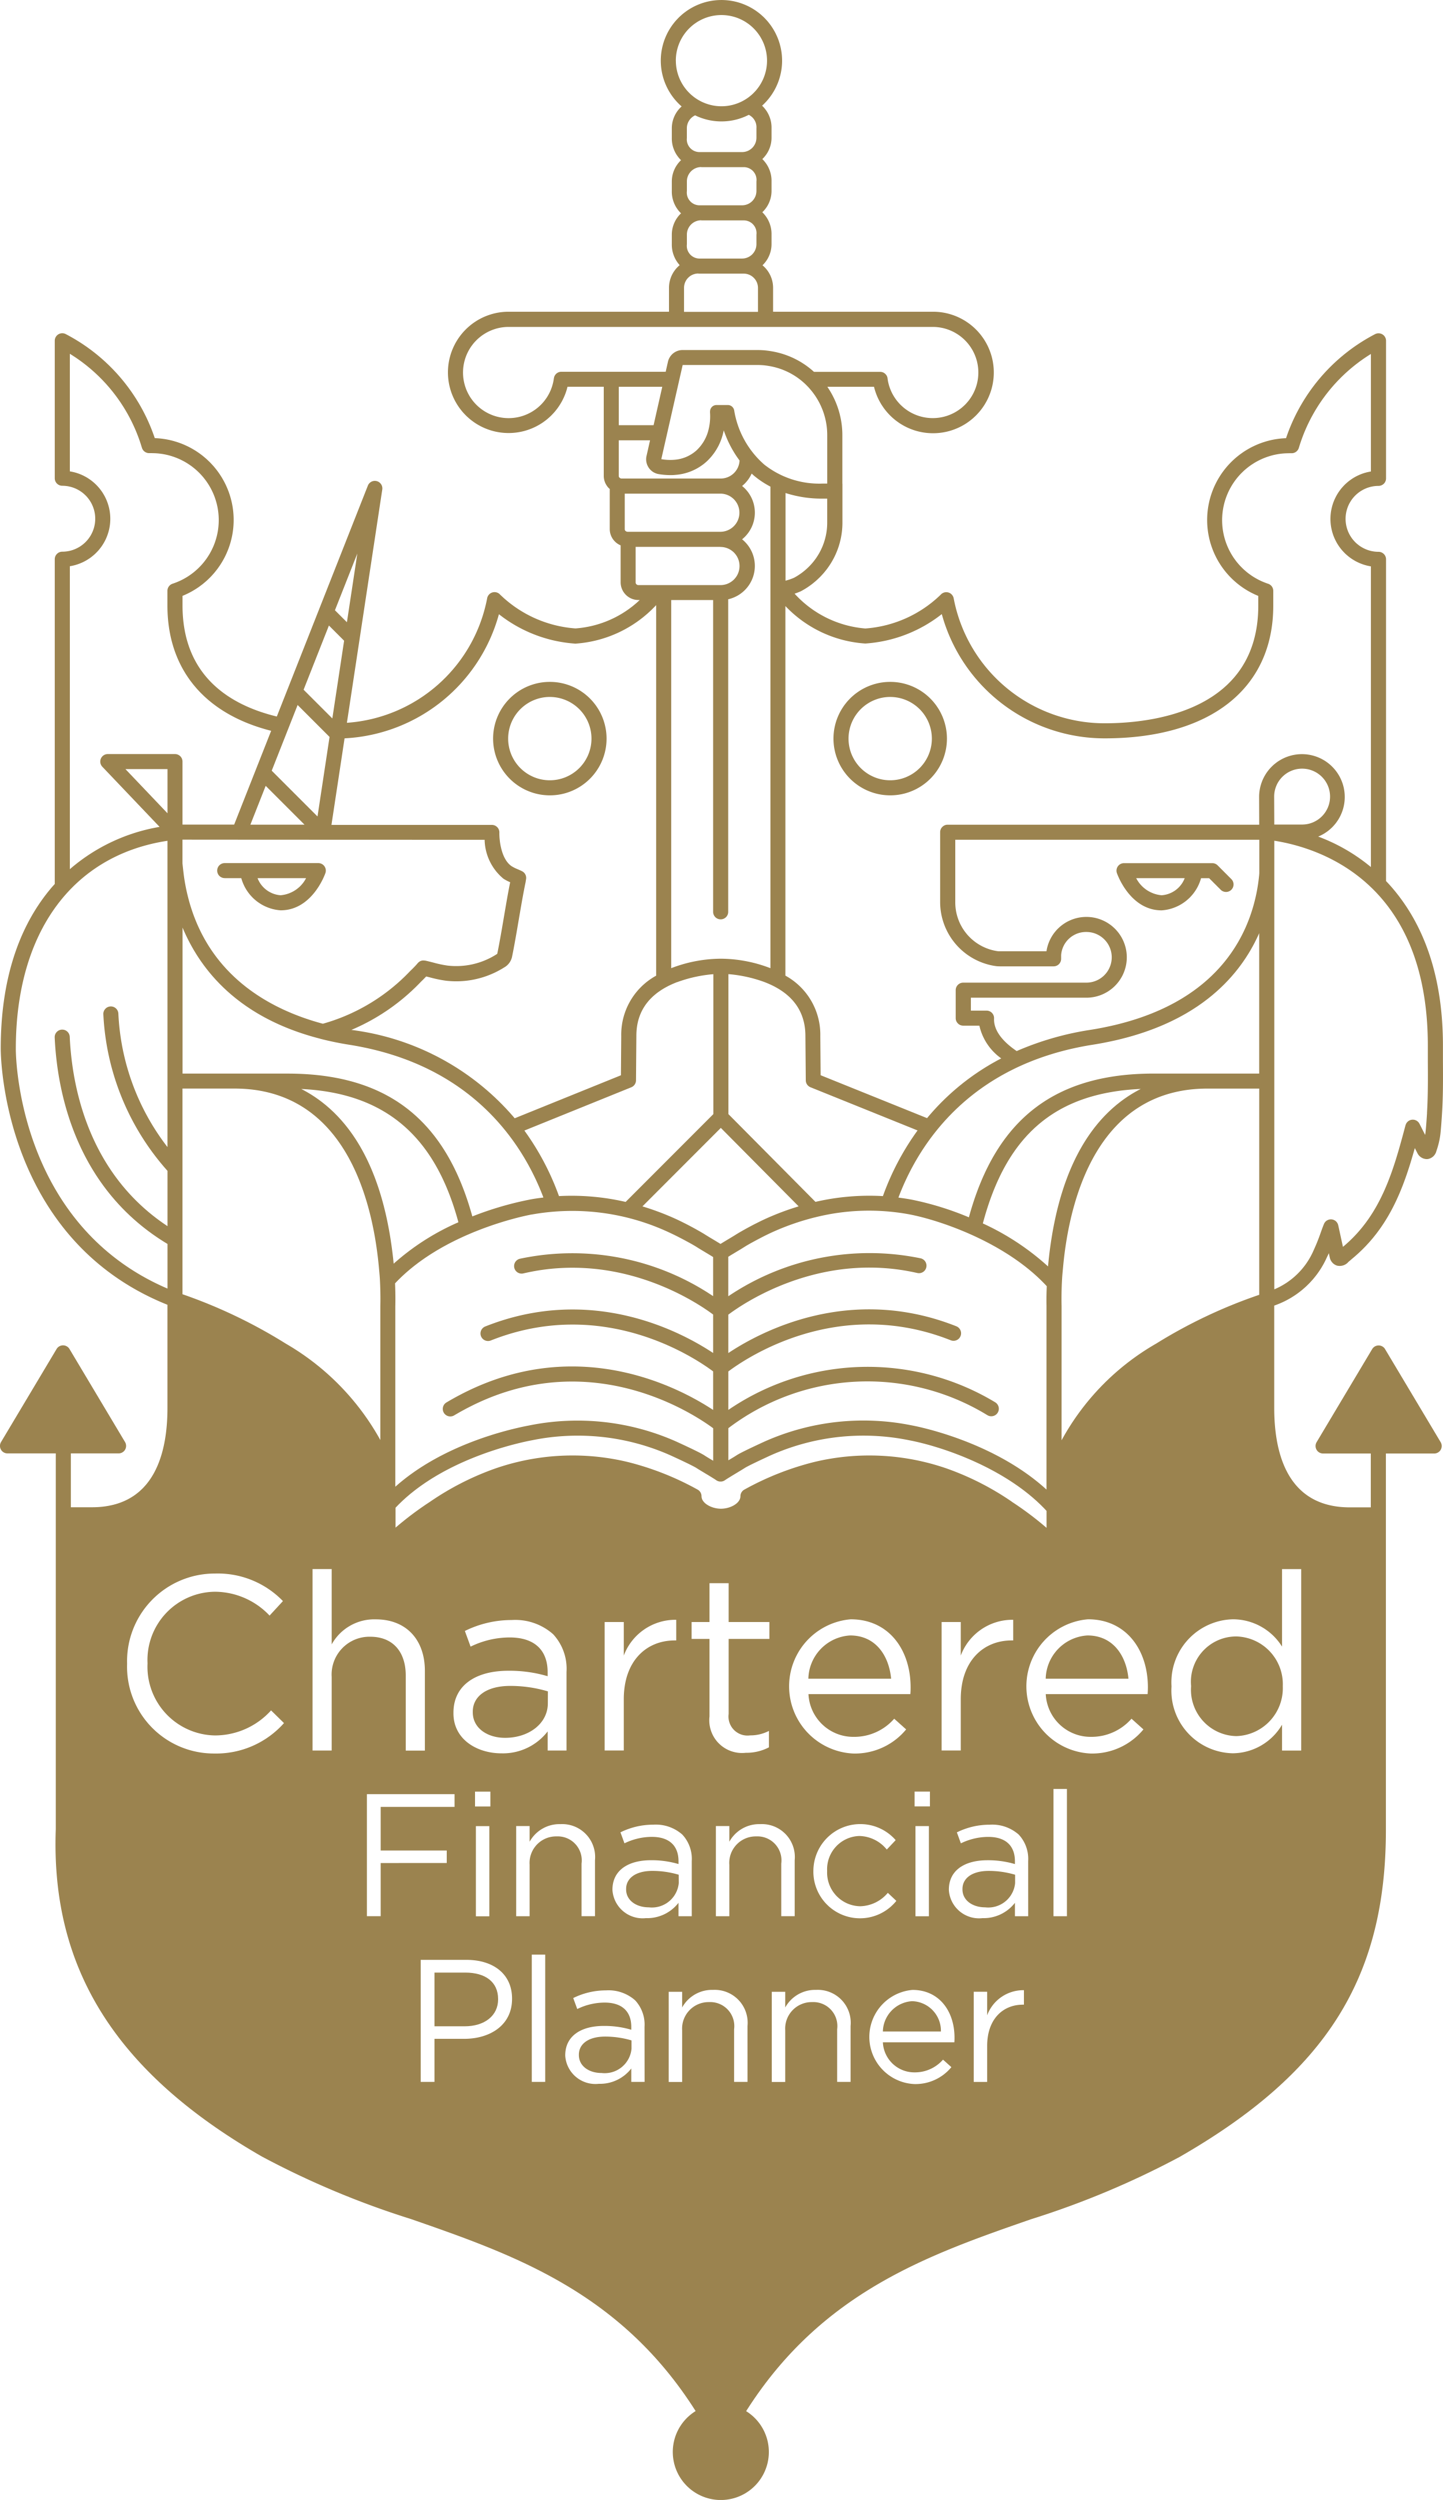 <svg xmlns="http://www.w3.org/2000/svg" width="115.242" height="199.641" viewBox="0 0 115.242 199.641">
  <g id="Group_5" data-name="Group 5" transform="translate(-75.383 -75.382)">
    <path id="Path_1" data-name="Path 1" d="M213.687,260.426a3.622,3.622,0,0,0-3.613,3.95v.04a3.7,3.7,0,0,0,3.613,3.97,3.832,3.832,0,0,0,3.712-3.97v-.04A3.814,3.814,0,0,0,213.687,260.426Z" transform="translate(-39.568 -54.361)" fill="#9b834f"/>
    <path id="Path_2" data-name="Path 2" d="M196.969,260.313a3.544,3.544,0,0,0-3.334,3.454h6.61C200.066,261.9,198.995,260.313,196.969,260.313Z" transform="translate(-34.739 -54.327)" fill="#9b834f"/>
    <path id="Path_3" data-name="Path 3" d="M184.222,288.384v.028c0,.9.835,1.434,1.81,1.434a2.152,2.152,0,0,0,2.395-1.935v-.668a7.4,7.4,0,0,0-2.1-.306C184.988,286.936,184.222,287.521,184.222,288.384Z" transform="translate(-31.974 -62.148)" fill="#9b834f"/>
    <path id="Path_4" data-name="Path 4" d="M100.541,174.182h1.326a3.513,3.513,0,0,0,3.142,2.568c2.516,0,3.533-2.851,3.575-2.972a.6.6,0,0,0-.568-.8h-7.474a.6.6,0,0,0,0,1.2Zm6.5,0a2.533,2.533,0,0,1-2.036,1.364,2.135,2.135,0,0,1-1.838-1.364Z" transform="translate(-7.214 -28.671)" fill="#9b834f"/>
    <path id="Path_5" data-name="Path 5" d="M170.13,260.313a3.544,3.544,0,0,0-3.335,3.454h6.61C173.226,261.9,172.155,260.313,170.13,260.313Z" transform="translate(-26.854 -54.327)" fill="#9b834f"/>
    <path id="Path_6" data-name="Path 6" d="M174.164,161.549a4.531,4.531,0,1,0-4.53-4.53A4.536,4.536,0,0,0,174.164,161.549Zm0-7.858a3.327,3.327,0,1,1-3.327,3.328A3.331,3.331,0,0,1,174.164,153.69Z" transform="translate(-27.688 -22.651)" fill="#9b834f"/>
    <path id="Path_7" data-name="Path 7" d="M190.62,160.14c0-.42,0-.838,0-1.249v-.011c0-5.3-1.4-9.577-4.156-12.718-.126-.144-.256-.282-.387-.42V120.049a.6.6,0,0,0-.6-.6,2.632,2.632,0,1,1,0-5.264.6.6,0,0,0,.6-.6V102.6a.6.6,0,0,0-.859-.543,14.625,14.625,0,0,0-7.129,8.319c-.1,0-.189.008-.261.013a6.54,6.54,0,0,0-1.955,12.582v.771c0,8.483-8.581,9.4-12.27,9.4a12.272,12.272,0,0,1-12.056-9.977.6.6,0,0,0-1.036-.293,9.628,9.628,0,0,1-6.018,2.7,8.569,8.569,0,0,1-5.651-2.779c.261-.088.458-.177.5-.194l.03-.016a6.247,6.247,0,0,0,1.468-1.09,6.154,6.154,0,0,0,1.822-4.379v-3.062c0-.018,0-.035-.006-.052v-3.874a6.824,6.824,0,0,0-1.2-3.857h3.727a4.852,4.852,0,1,0,4.723-5.993H137.125V98.367a2.341,2.341,0,0,0-.847-1.8,2.339,2.339,0,0,0,.722-1.69v-.757a2.412,2.412,0,0,0-.737-1.789,2.336,2.336,0,0,0,.737-1.7v-.757a2.411,2.411,0,0,0-.737-1.789,2.336,2.336,0,0,0,.737-1.7v-.757a2.4,2.4,0,0,0-.755-1.805,4.844,4.844,0,1,0-6.425.059,2.338,2.338,0,0,0-.784,1.746v.757a2.409,2.409,0,0,0,.737,1.788,2.343,2.343,0,0,0-.737,1.7v.757a2.409,2.409,0,0,0,.737,1.788,2.344,2.344,0,0,0-.737,1.7v.757a2.438,2.438,0,0,0,.629,1.682,2.344,2.344,0,0,0-.854,1.81v1.909H116.007a4.844,4.844,0,1,0,4.7,5.991H123.6v7.11a1.408,1.408,0,0,0,.415,1c.02.019.042.033.063.051v3.2a1.417,1.417,0,0,0,.87,1.305v2.95a1.419,1.419,0,0,0,1.416,1.415h.109a8.312,8.312,0,0,1-5.131,2.269,9.628,9.628,0,0,1-6.018-2.7.6.6,0,0,0-1.036.293,12.269,12.269,0,0,1-11.2,9.943l2.822-18.615a.6.6,0,0,0-1.154-.311l-7.266,18.425c-3.66-.886-7.53-3.167-7.53-8.865v-.771a6.54,6.54,0,0,0-1.955-12.582c-.071-.006-.164-.01-.261-.013a14.625,14.625,0,0,0-7.129-8.319.6.6,0,0,0-.859.543v10.98a.6.6,0,0,0,.6.6,2.632,2.632,0,1,1,0,5.264.6.6,0,0,0-.6.6v25.938c-.076.084-.153.167-.227.253-2.713,3.177-4.088,7.517-4.088,12.893,0,.153-.043,15.1,13.316,20.457v8.194c0,.012,0,.025,0,.037,0,3.622-1.047,7.938-6.037,7.938H81.042v-4.3h3.81a.6.6,0,0,0,.516-.91l-4.434-7.426a.6.6,0,0,0-1.033,0l-4.434,7.426a.6.6,0,0,0,.516.91h3.855v30.006C79.425,232.6,84.655,240.906,96.3,247.6a68.988,68.988,0,0,0,11.887,4.985c8.232,2.86,16.719,5.817,22.751,15.341a3.836,3.836,0,1,0,4.034.007c6.032-9.512,14.517-12.466,22.744-15.324a68.945,68.945,0,0,0,11.887-4.986c11.692-6.722,16.462-14.288,16.462-26.115V191.458h3.855a.6.6,0,0,0,.516-.91L186,183.121a.6.6,0,0,0-1.033,0l-4.434,7.426a.6.6,0,0,0,.516.91h3.81v4.3h-1.675c-4.99,0-6.037-4.316-6.037-7.938v-8.175a7.172,7.172,0,0,0,4.22-3.888c.049-.1.1-.2.14-.3l.073.338a.859.859,0,0,0,.573.656.915.915,0,0,0,.925-.3l.344-.292c2.9-2.419,4.057-5.595,4.953-8.793l.218.429a.662.662,0,0,0,.047.078.859.859,0,0,0,.678.374.727.727,0,0,0,.109-.008.849.849,0,0,0,.672-.643,6.279,6.279,0,0,0,.325-1.411c.053-.514.088-1.035.121-1.551h0C190.637,162.934,190.628,161.513,190.62,160.14Zm-46.133-33.367a11.051,11.051,0,0,0,6.11-2.35,13.481,13.481,0,0,0,13,9.923c8.437,0,13.473-3.963,13.473-10.6v-1.174a.6.6,0,0,0-.4-.569,5.346,5.346,0,0,1,1.246-10.411c.136-.011.451-.018.617-.018a.417.417,0,0,0,.042,0,.559.559,0,0,0,.06-.006.417.417,0,0,0,.059-.014.468.468,0,0,0,.054-.016c.019-.008.037-.016.055-.025s.032-.016.049-.026l.047-.033c.016-.012.031-.025.046-.038a.475.475,0,0,0,.037-.039.511.511,0,0,0,.04-.048.539.539,0,0,0,.03-.047.46.46,0,0,0,.028-.052.436.436,0,0,0,.023-.06.316.316,0,0,0,.014-.036,13.285,13.285,0,0,1,5.75-7.485v9.386a3.836,3.836,0,0,0,0,7.576v24.012a14.484,14.484,0,0,0-4.208-2.433,3.42,3.42,0,1,0-4.72-3.143l.008,2.194H151.065a.6.6,0,0,0-.6.6v5.578a5.174,5.174,0,0,0,4.516,5.123c.078.006.157.01.247.011h4.3a.6.6,0,0,0,.6-.6l0-.133c0-.064,0-.128,0-.158a1.992,1.992,0,0,1,2.018-1.854,2.023,2.023,0,0,1,0,4.046h-9.838a.6.6,0,0,0-.6.6v2.235a.6.6,0,0,0,.6.6h1.29a4.394,4.394,0,0,0,1.747,2.615,19.178,19.178,0,0,0-5.925,4.77l-8.5-3.427-.025-3.129a5.372,5.372,0,0,0-2.788-4.824V123.78A9.657,9.657,0,0,0,144.487,126.773Zm14.473,52.9v14.665c-4.143-3.78-10.03-4.99-10.74-5.124a19.419,19.419,0,0,0-11.766,1.282c-1.239.569-1.994.939-2.241,1.1-.148.1-.395.244-.655.4l-.006,0,0-2.563a18.369,18.369,0,0,1,20.691-1.034.6.6,0,0,0,.615-1.035,19.725,19.725,0,0,0-21.308.611l0-3.071c1.393-1.049,8.759-6.063,17.764-2.489a.6.6,0,0,0,.444-1.119c-8.543-3.39-15.69.46-18.209,2.138l0-3.066h0c1.152-.868,7.3-5.107,15.091-3.326a.6.6,0,0,0,.268-1.173,20.176,20.176,0,0,0-15.362,3.03l0-3.154c.187-.117.424-.259.643-.391.273-.163.533-.32.689-.421.264-.172,1.372-.778,2.087-1.106a19.8,19.8,0,0,1,3.458-1.218.623.623,0,0,0,.063-.014,17.649,17.649,0,0,1,7.52-.236c2.39.452,7.742,2.232,10.975,5.737C158.94,179.027,158.96,179.662,158.961,179.676ZM156.3,204.736v1.648h-.119c-2.243,0-4.069,1.607-4.069,4.7v4.089h-1.528V204.914h1.528v2.68A4.4,4.4,0,0,1,156.3,204.736Zm-.1-9.425a22.323,22.323,0,0,0-5.158-2.639,18.874,18.874,0,0,0-10.616-.542,22.911,22.911,0,0,0-5.591,2.206.6.6,0,0,0-.319.53c0,.571-.82,1-1.554,1h0c-.734,0-1.554-.427-1.554-1a.6.6,0,0,0-.318-.53,22.926,22.926,0,0,0-5.592-2.206,18.866,18.866,0,0,0-10.615.542,22.3,22.3,0,0,0-5.159,2.64,26.126,26.126,0,0,0-2.751,2.065v-1.591c3.628-3.848,9.7-5.16,10.894-5.386a18.235,18.235,0,0,1,11.041,1.194c1.316.6,1.942.921,2.088,1.016s.417.258.69.422c.345.207.737.442.9.56l.015.008a.487.487,0,0,0,.056.031.568.568,0,0,0,.051.025.489.489,0,0,0,.052.017.534.534,0,0,0,.061.016l.049.006a.494.494,0,0,0,.065,0c.017,0,.034,0,.051,0s.042,0,.064-.008a.4.4,0,0,0,.05-.013c.021-.006.042-.012.062-.02s.029-.015.044-.023.041-.021.061-.034l.013-.008c.167-.118.559-.353.9-.56.273-.164.534-.32.691-.422s.77-.411,2.087-1.016A18.236,18.236,0,0,1,148,190.4c2.615.5,7.82,2.238,10.964,5.64v1.354A25.921,25.921,0,0,0,156.192,195.311Zm-7.775,24.326v-1.184h1.225v1.184Zm1.142,1.573v7.2h-1.072v-7.2Zm-6.006-7.125a4.246,4.246,0,0,0,3.236-1.449l.953.854a5.3,5.3,0,0,1-4.227,1.925,5.372,5.372,0,0,1-.2-10.719c3.037,0,4.784,2.422,4.784,5.439,0,.139,0,.3-.02.536h-8.138A3.586,3.586,0,0,0,143.553,214.085Zm-8.258-.119a3.209,3.209,0,0,0,1.489-.357v1.311a3.848,3.848,0,0,1-1.846.436,2.613,2.613,0,0,1-2.9-2.9v-6.193h-1.429v-1.35h1.429v-3.1h1.529v3.1h3.256v1.35h-3.256v5.994A1.518,1.518,0,0,0,135.3,213.965Zm-5.914-9.23v1.648h-.119c-2.244,0-4.07,1.607-4.07,4.7v4.089h-1.528V204.914h1.528v2.68A4.4,4.4,0,0,1,129.381,204.736ZM115.427,215.4c-1.924,0-3.831-1.092-3.831-3.2v-.04c0-2.2,1.787-3.355,4.386-3.355a10.741,10.741,0,0,1,3.137.436v-.317c0-1.826-1.112-2.779-3.037-2.779a7.138,7.138,0,0,0-3.116.734l-.457-1.251a8.419,8.419,0,0,1,3.732-.873,4.554,4.554,0,0,1,3.315,1.131,4.062,4.062,0,0,1,1.071,3.017v6.273H119.12v-1.528A4.5,4.5,0,0,1,115.427,215.4Zm-2.107,4.242v-1.184h1.225v1.184Zm1.142,1.573v7.2h-1.073v-7.2Zm-.375-78.763a4.145,4.145,0,0,0,1.5,3.1,3.6,3.6,0,0,0,.539.284c-.171.844-.342,1.846-.506,2.819-.169.989-.343,2.011-.513,2.836-.011.059-.012.067-.087.111a5.982,5.982,0,0,1-3.9.889,9.224,9.224,0,0,1-1.154-.246c-.208-.053-.416-.106-.624-.153-.011,0-.022,0-.033,0s-.044-.006-.066-.008a.5.5,0,0,0-.056,0,.544.544,0,0,0-.059,0l-.057.011a.578.578,0,0,0-.057.016.521.521,0,0,0-.05.02.59.59,0,0,0-.056.028c-.016.009-.03.02-.044.03a.544.544,0,0,0-.093.081.311.311,0,0,0-.026.027,6.994,6.994,0,0,1-.489.518c-.1.1-.195.192-.288.291a15.316,15.316,0,0,1-6.8,4.03c-4.346-1.161-9.9-4.11-11.066-11.579-.061-.391-.145-1.211-.146-1.227v-1.895C93.782,142.442,110.28,142.446,114.087,142.447ZM95.38,141.238l1.222-3.1,3.1,3.1Zm5.584,17.1h0c.726.186,1.493.347,2.308.476,9.939,1.576,13.945,8.062,15.509,12.2-.385.047-.768.1-1.15.176a26.441,26.441,0,0,0-4.526,1.333c-2.146-7.778-6.843-11.406-14.769-11.406H89.962v-11.66C91.392,152.876,94.454,156.67,100.965,158.335Zm31.976-9.538a.6.6,0,0,0,.6-.6V123.238a2.729,2.729,0,0,0,1.109-4.788,2.733,2.733,0,0,0,0-4.258,2.728,2.728,0,0,0,.764-.99c.075.067.147.136.225.2a7.258,7.258,0,0,0,1.273.84V152.7a11.146,11.146,0,0,0-3.962-.758h0a11.172,11.172,0,0,0-3.961.757V123.3h3.347v24.9A.6.6,0,0,0,132.941,148.8Zm-.854-40.492a4.363,4.363,0,0,1-.126,1.419,3.313,3.313,0,0,1-.969,1.637,2.963,2.963,0,0,1-1.787.737c-.095.008-.191.011-.29.011a4.431,4.431,0,0,1-.718-.061l1.707-7.521h5.94c.179,0,.343.007.5.02s.326.039.5.068a5.5,5.5,0,0,1,3.294,1.908,5.609,5.609,0,0,1,1.311,3.6h0V114h-.382a7.089,7.089,0,0,1-4.651-1.521,7.309,7.309,0,0,1-2.4-4.334.518.518,0,0,0-.508-.419h-.9a.517.517,0,0,0-.518.518A.483.483,0,0,0,132.087,108.3Zm-4.506,1.028H124.8v-3.066h3.474Zm5.976,55.017V153.175a10.939,10.939,0,0,1,2.861.626c2.182.826,3.288,2.278,3.288,4.318l.03,3.536a.6.6,0,0,0,.376.553l8.551,3.449a20.954,20.954,0,0,0-2.767,5.244,19.065,19.065,0,0,0-5.386.46Zm5.61,7.367a21.2,21.2,0,0,0-2.713,1.025,25.3,25.3,0,0,0-2.241,1.191c-.148.1-.394.242-.653.4-.222.133-.444.266-.634.385-.191-.119-.412-.252-.634-.385-.259-.155-.5-.3-.652-.4a25.156,25.156,0,0,0-2.242-1.191,21.225,21.225,0,0,0-2.707-1.023l6.261-6.268Zm-9.7-17.906a10.982,10.982,0,0,1,2.888-.635v11.173l-7.006,7.013a19.105,19.105,0,0,0-5.324-.465,21.052,21.052,0,0,0-2.762-5.234l8.538-3.456a.6.6,0,0,0,.376-.553l.029-3.541C126.2,156.086,127.3,154.639,129.464,153.81Zm-17.474,19.176a19.332,19.332,0,0,0-5.17,3.307c-.016-.161-.031-.322-.05-.491-.908-8.068-4.078-11.8-7.328-13.46C106.126,162.673,110.129,166.079,111.991,172.986Zm5.865-.619a18.265,18.265,0,0,1,11.041,1.468c.714.327,1.823.934,2.088,1.106.156.1.415.257.689.421.225.135.47.282.66.4l0,3.124a20.154,20.154,0,0,0-15.43-2.987.6.6,0,0,0,.274,1.172c7.784-1.823,13.935,2.369,15.157,3.284l0,3.071c-2.542-1.687-9.678-5.506-18.2-2.118a.6.6,0,0,0,.445,1.119c8.971-3.567,16.316,1.391,17.755,2.469l0,3.077c-2.734-1.8-10.6-5.94-19.715-1.458-.531.262-1.064.551-1.583.86a.6.6,0,0,0,.615,1.034c.492-.293,1-.567,1.5-.814,9.564-4.7,17.666.714,19.187,1.841l0,2.595-.055-.033c-.259-.155-.506-.3-.653-.4-.249-.162-1-.532-2.242-1.1a19.419,19.419,0,0,0-11.766-1.282c-1.636.309-6.9,1.528-10.67,4.891V179.7c0-.035.025-.78-.02-1.832C110.742,173.812,117.132,172.5,117.856,172.367Zm36.018.715c1.881-7.081,5.8-10.433,12.612-10.743-3.251,1.658-6.425,5.391-7.334,13.464-.027.238-.049.469-.07.691l0,.019A20.355,20.355,0,0,0,153.874,173.082Zm-1.112-.49a24.137,24.137,0,0,0-4.542-1.407c-.361-.068-.724-.122-1.088-.169,1.533-4.066,5.52-10.622,15.5-12.205,5.148-.817,9.026-2.821,11.526-5.956a13.42,13.42,0,0,0,1.786-2.955v11.211h-8.4C159.611,161.112,154.9,164.765,152.762,172.592Zm23.183-27.358c-.37,3.889-2.629,10.664-13.5,12.389a23.7,23.7,0,0,0-5.867,1.691c-.889-.6-1.857-1.514-1.807-2.6a.6.6,0,0,0-.6-.63h-1.251v-1.031h9.235a3.226,3.226,0,1,0-3.2-3.706h-3.715c-.055,0-.11,0-.167-.008a3.936,3.936,0,0,1-3.4-3.923v-4.976h24.281v2.7C175.948,145.17,175.948,145.2,175.946,145.234Zm-34.5-30.034v1.912a4.96,4.96,0,0,1-1.469,3.528,5.089,5.089,0,0,1-1.17.872,4.072,4.072,0,0,1-.69.237v-7a9.43,9.43,0,0,0,2.942.448h.387Zm-12.09-34.973A3.642,3.642,0,1,1,133,83.868,3.646,3.646,0,0,1,129.359,80.227Zm2.025,8.5h3.443a1.018,1.018,0,0,1,.97,1.145v.757a1.146,1.146,0,0,1-1.146,1.144H131.21a1.017,1.017,0,0,1-.97-1.144v-.757A1.145,1.145,0,0,1,131.385,88.723Zm-1.144-2.348v-.757a1.142,1.142,0,0,1,.66-1.033,4.789,4.789,0,0,0,4.284-.04,1.1,1.1,0,0,1,.613,1.073v.757a1.146,1.146,0,0,1-1.146,1.144H131.21A1.017,1.017,0,0,1,130.241,86.376Zm1.144,6.6h3.443a1.018,1.018,0,0,1,.97,1.145v.757a1.146,1.146,0,0,1-1.146,1.144H131.21a1.017,1.017,0,0,1-.97-1.144v-.757A1.145,1.145,0,0,1,131.385,92.973Zm-.225,4.25h3.617a1.146,1.146,0,0,1,1.145,1.144v1.909h-5.906V98.367A1.145,1.145,0,0,1,131.159,97.223Zm-10.887,7.84a.6.6,0,0,0-.606.357l-.008.018a.738.738,0,0,0-.025.082c0,.013-.006.026-.008.04s0,.017-.006.026a3.642,3.642,0,1,1-3.612-4.106h33.91a3.641,3.641,0,1,1-3.649,4.112.227.227,0,0,0,0-.023,1.018,1.018,0,0,0-.032-.117c-.006-.017-.014-.032-.022-.049s-.02-.039-.031-.058-.018-.025-.027-.037a.5.5,0,0,0-.046-.055l-.03-.029a.608.608,0,0,0-.057-.047c-.011-.008-.023-.015-.035-.023a.5.5,0,0,0-.064-.035c-.014-.006-.029-.011-.043-.016a.426.426,0,0,0-.066-.02.38.38,0,0,0-.051-.009.506.506,0,0,0-.066-.007l-.023,0h-5.283a6.665,6.665,0,0,0-3.346-1.636c-.214-.036-.405-.063-.586-.08-.2-.018-.405-.026-.61-.026H129.9a1.2,1.2,0,0,0-1.173.937l-.182.8Zm4.593,8.463a.213.213,0,0,1-.064-.149v-2.841h2.5l-.282,1.246a1.2,1.2,0,0,0,.977,1.453,5.636,5.636,0,0,0,.915.078c.13,0,.26,0,.386-.015a4.17,4.17,0,0,0,2.493-1.042,4.492,4.492,0,0,0,1.329-2.225c.025-.1.048-.195.069-.294a8.621,8.621,0,0,0,1.262,2.412,1.511,1.511,0,0,1-1.5,1.438l-.028,0h-7.911A.209.209,0,0,1,124.866,113.526Zm.478,4.254a.213.213,0,0,1-.063-.15v-2.837h7.646l.028,0a1.523,1.523,0,0,1,0,3.045l-.028,0h-7.434A.214.214,0,0,1,125.344,117.78Zm1.02,4.316a.209.209,0,0,1-.149-.063.206.206,0,0,1-.064-.149v-2.839h6.741a.475.475,0,0,0,.054.006,1.523,1.523,0,0,1,.03,3.045Zm-11.132,2.326a11.051,11.051,0,0,0,6.11,2.35,9.691,9.691,0,0,0,6.447-3.076v29.592a5.369,5.369,0,0,0-2.788,4.82l-.025,3.134-8.483,3.433a20.456,20.456,0,0,0-13.031-7.054l-.019,0a16.577,16.577,0,0,0,5.4-3.681c.086-.091.175-.179.265-.268q.158-.155.316-.321l.249.061a10.207,10.207,0,0,0,1.309.275,7.341,7.341,0,0,0,.858.051,7.2,7.2,0,0,0,3.8-1.1,1.287,1.287,0,0,0,.651-.91c.172-.836.348-1.869.518-2.867.182-1.066.369-2.166.553-3.039l.006-.035c.01-.069.02-.138.029-.182a.6.6,0,0,0-.328-.665c-.109-.053-.219-.1-.327-.148a3.357,3.357,0,0,1-.487-.241c-.859-.57-1-2.13-.987-2.682a.6.6,0,0,0-.6-.622l-12.81,0,1.048-6.913A13.48,13.48,0,0,0,115.231,124.423Zm-11.307-4.85-.832,5.49-.956-.956Zm-2.269,5.754,1.213,1.213-.941,6.206-2.294-2.293Zm-2.5,6.346,2.55,2.551-.962,6.35-3.656-3.656ZM80.961,120.6a3.836,3.836,0,0,0,0-7.576v-9.389a13.242,13.242,0,0,1,5.75,7.487c0,.013.009.024.013.036a.63.63,0,0,0,.023.061.535.535,0,0,0,.026.049c.011.018.021.035.032.052a.538.538,0,0,0,.036.044c.013.015.027.03.041.043s.028.023.042.034a.454.454,0,0,0,.052.037c.014.009.029.016.044.024l.06.028a.387.387,0,0,0,.049.015.479.479,0,0,0,.063.016l.057.006c.015,0,.028,0,.043,0,.165,0,.48.006.617.018A5.345,5.345,0,0,1,89.154,122a.6.6,0,0,0-.4.568v1.175c0,5.135,3.016,8.665,8.284,10l-2.954,7.49-4.126,0V136.2a.6.6,0,0,0-.6-.6H83.994a.6.6,0,0,0-.436,1.016l4.571,4.8a14.7,14.7,0,0,0-7.168,3.378Zm7.8,16.2v3.53L85.4,136.8ZM76.646,159.141c0-9.3,4.511-15.458,12.113-16.615v24.46a18.853,18.853,0,0,1-3.923-10.659.6.6,0,1,0-1.2.054,20.24,20.24,0,0,0,5.125,12.505V173.3c-6.369-4.209-7.632-11.228-7.808-15.12a.6.6,0,0,0-.628-.574.6.6,0,0,0-.574.628c.193,4.256,1.622,12.047,9.01,16.488v3.564C76.624,173.087,76.643,159.29,76.646,159.141ZM92.5,215.414a6.93,6.93,0,0,1-6.967-7.146v-.04a7,7,0,0,1,7.026-7.186,7.232,7.232,0,0,1,5.42,2.2L96.912,204.4a6.038,6.038,0,0,0-4.367-1.905,5.448,5.448,0,0,0-5.38,5.7v.04a5.483,5.483,0,0,0,5.38,5.736,6.033,6.033,0,0,0,4.486-2l1.032,1.013A7.235,7.235,0,0,1,92.5,215.414Zm-2.543-36.675V162.312H94.1c8.65,0,10.9,8.535,11.475,13.623q.038.344.068.666l.024.263c.024.254.042.448.056.7.065,1.184.036,2.08.036,2.109v10.709a20.183,20.183,0,0,0-7.551-7.7A40.645,40.645,0,0,0,89.962,178.739ZM101.872,209.3v5.875h-1.528v-14.49h1.528V206.7a3.888,3.888,0,0,1,3.513-2c2.481,0,3.93,1.668,3.93,4.11v6.372h-1.528v-5.994c0-1.905-1.032-3.1-2.839-3.1A3.02,3.02,0,0,0,101.872,209.3Zm3.913,14.86v4.246h-1.1v-9.745h7v1.016h-5.9v3.481h5.276v1Zm10.492,10.851c0,2.1-1.754,3.189-3.829,3.189h-2.367v3.439h-1.1v-9.746h3.648c2.2,0,3.648,1.17,3.648,3.09Zm2.648,6.627h-1.072V231.476h1.072Zm-1.246-17.353v4.122h-1.072v-7.2h1.072v1.253a2.726,2.726,0,0,1,2.465-1.406,2.63,2.63,0,0,1,2.756,2.882v4.469h-1.073v-4.2a1.918,1.918,0,0,0-1.99-2.172A2.118,2.118,0,0,0,117.679,224.286Zm9.183,17.353H125.8v-1.072a3.158,3.158,0,0,1-2.59,1.225,2.416,2.416,0,0,1-2.686-2.242v-.028c0-1.545,1.253-2.352,3.076-2.352a7.523,7.523,0,0,1,2.2.306v-.222c0-1.281-.78-1.949-2.13-1.949a5,5,0,0,0-2.186.515l-.321-.877a5.907,5.907,0,0,1,2.618-.612,3.2,3.2,0,0,1,2.325.793,2.847,2.847,0,0,1,.751,2.117Zm.12-13.079a2.416,2.416,0,0,1-2.687-2.242v-.028c0-1.545,1.253-2.353,3.076-2.353a7.546,7.546,0,0,1,2.2.306v-.223c0-1.28-.78-1.948-2.13-1.948a5.015,5.015,0,0,0-2.186.515l-.321-.877a5.9,5.9,0,0,1,2.618-.612,3.194,3.194,0,0,1,2.325.793,2.846,2.846,0,0,1,.751,2.117v4.4h-1.058v-1.071A3.158,3.158,0,0,1,126.982,228.561Zm8.1,13.079h-1.072v-4.2a1.919,1.919,0,0,0-1.991-2.172,2.118,2.118,0,0,0-2.158,2.256v4.121h-1.073v-7.2h1.073v1.254a2.722,2.722,0,0,1,2.464-1.406,2.629,2.629,0,0,1,2.756,2.882Zm-1.453-17.353v4.122h-1.073v-7.2h1.073v1.253a2.724,2.724,0,0,1,2.464-1.406,2.63,2.63,0,0,1,2.756,2.882v4.469h-1.072v-4.2a1.918,1.918,0,0,0-1.991-2.172A2.117,2.117,0,0,0,133.627,224.286Zm9.684,17.353h-1.072v-4.2a1.918,1.918,0,0,0-1.99-2.172,2.118,2.118,0,0,0-2.158,2.256v4.121h-1.073v-7.2h1.073v1.254a2.723,2.723,0,0,1,2.464-1.406,2.629,2.629,0,0,1,2.756,2.882Zm-2.971-16.8v-.028a3.749,3.749,0,0,1,6.572-2.478l-.71.751A2.907,2.907,0,0,0,144.016,222a2.656,2.656,0,0,0-2.576,2.784v.028a2.688,2.688,0,0,0,2.646,2.8,2.969,2.969,0,0,0,2.2-1.071l.682.641a3.724,3.724,0,0,1-6.627-2.339ZM151.6,238.478h-5.708a2.516,2.516,0,0,0,2.534,2.4,2.978,2.978,0,0,0,2.269-1.017l.668.6a3.713,3.713,0,0,1-2.965,1.35,3.768,3.768,0,0,1-.14-7.518c2.13,0,3.355,1.7,3.355,3.814C151.613,238.2,151.613,238.312,151.6,238.478Zm5.557-3.007h-.083c-1.573,0-2.854,1.128-2.854,3.3v2.869h-1.073v-7.2h1.073v1.88a3.081,3.081,0,0,1,2.937-2.005Zm.34-7.064h-1.058v-1.071a3.158,3.158,0,0,1-2.59,1.225,2.416,2.416,0,0,1-2.687-2.242v-.028c0-1.545,1.253-2.353,3.076-2.353a7.546,7.546,0,0,1,2.2.306v-.223c0-1.28-.78-1.948-2.13-1.948a5.015,5.015,0,0,0-2.186.515l-.321-.877a5.9,5.9,0,0,1,2.618-.612,3.194,3.194,0,0,1,2.325.793,2.846,2.846,0,0,1,.751,2.117Zm3.093,0h-1.072V218.244h1.072Zm6.444-17.737H158.9a3.585,3.585,0,0,0,3.612,3.414,4.247,4.247,0,0,0,3.236-1.449l.953.854a5.3,5.3,0,0,1-4.228,1.925,5.372,5.372,0,0,1-.2-10.719c3.037,0,4.784,2.422,4.784,5.439C167.054,210.274,167.054,210.432,167.034,210.671Zm-6.87-20.269V179.657c0-.009-.029-.905.036-2.089.014-.257.032-.454.056-.713l.024-.252c.02-.215.042-.437.068-.666.572-5.088,2.825-13.623,11.474-13.623h4.126v16.469a40.073,40.073,0,0,0-8.236,3.9A19.879,19.879,0,0,0,160.164,190.4Zm17.607,16.478v-6.192H179.3v14.49h-1.529v-2.064a4.612,4.612,0,0,1-3.929,2.283,5.006,5.006,0,0,1-4.9-5.321v-.039a5.037,5.037,0,0,1,4.9-5.341A4.629,4.629,0,0,1,177.771,206.879Zm-.629-67.845a2.232,2.232,0,1,1,2.23,2.195l-2.22,0Zm12.209,25.229h0c-.032.493-.066,1-.117,1.494-.008.085-.02.171-.035.258l-.451-.891-.008-.013c-.011-.019-.023-.037-.035-.055s-.02-.03-.032-.044a.567.567,0,0,0-.041-.042.382.382,0,0,0-.042-.04.545.545,0,0,0-.047-.032c-.017-.011-.033-.023-.05-.032s-.034-.015-.051-.022a.608.608,0,0,0-.059-.023l-.016-.006a.37.37,0,0,0-.039-.006.456.456,0,0,0-.062-.01.519.519,0,0,0-.057,0,.532.532,0,0,0-.059,0l-.06.011a.36.36,0,0,0-.054.013.553.553,0,0,0-.06.023c-.012.006-.024.008-.035.014l-.014.009a.566.566,0,0,0-.053.033c-.016.011-.032.021-.047.033s-.027.026-.04.04-.029.028-.042.043-.02.03-.031.046a.572.572,0,0,0-.032.052.521.521,0,0,0-.022.049c-.008.02-.016.04-.023.061l-.006.016c-.936,3.507-1.905,7.134-4.976,9.694l-.02.018-.376-1.72a.6.6,0,0,0-1.144-.1c-.085.208-.168.437-.256.683a15.12,15.12,0,0,1-.57,1.42,5.93,5.93,0,0,1-3.136,3.11V142.521c3.6.564,12.261,3.288,12.261,16.37v.016c0,.408,0,.821,0,1.239.008,1.353.016,2.753-.067,4.106C189.351,164.257,189.351,164.259,189.351,164.263Z" fill="#9b834f"/>
    <path id="Path_8" data-name="Path 8" d="M177.558,301.67a2.485,2.485,0,0,0-2.338,2.422h4.636A2.364,2.364,0,0,0,177.558,301.67Z" transform="translate(-29.329 -66.477)" fill="#9b834f"/>
    <path id="Path_9" data-name="Path 9" d="M134.848,266.456a10.534,10.534,0,0,0-3-.437c-1.906,0-3,.834-3,2.064v.04c0,1.29,1.191,2.044,2.58,2.044,1.886,0,3.415-1.131,3.415-2.759Z" transform="translate(-15.708 -56.004)" fill="#9b834f"/>
    <path id="Path_10" data-name="Path 10" d="M126.98,298.436h-2.465v4.289h2.409c1.615,0,2.673-.863,2.673-2.144v-.028C129.6,299.161,128.553,298.436,126.98,298.436Z" transform="translate(-14.434 -65.527)" fill="#9b834f"/>
    <path id="Path_11" data-name="Path 11" d="M140.844,307.12v.028c0,.9.835,1.434,1.81,1.434a2.153,2.153,0,0,0,2.395-1.935v-.669a7.421,7.421,0,0,0-2.1-.306C141.61,305.672,140.844,306.257,140.844,307.12Z" transform="translate(-19.231 -67.653)" fill="#9b834f"/>
    <path id="Path_12" data-name="Path 12" d="M209.714,173.156h0a.6.6,0,0,0-.41-.174h-7.06a.6.6,0,0,0-.569.8c.042.121,1.059,2.971,3.575,2.971a3.514,3.514,0,0,0,3.143-2.567h.648l.922.922a.6.6,0,1,0,.85-.851Zm-4.464,2.391a2.531,2.531,0,0,1-2.036-1.364h3.874A2.134,2.134,0,0,1,205.25,175.546Z" transform="translate(-37.091 -28.671)" fill="#9b834f"/>
    <path id="Path_13" data-name="Path 13" d="M150.384,287.242a7.4,7.4,0,0,0-2.1-.306c-1.336,0-2.1.585-2.1,1.448v.028c0,.9.835,1.434,1.81,1.434a2.152,2.152,0,0,0,2.395-1.935Z" transform="translate(-20.798 -62.148)" fill="#9b834f"/>
    <path id="Path_14" data-name="Path 14" d="M135.674,161.549a4.531,4.531,0,1,0-4.53-4.53A4.536,4.536,0,0,0,135.674,161.549Zm0-7.858a3.327,3.327,0,1,1-3.327,3.328A3.331,3.331,0,0,1,135.674,153.69Z" transform="translate(-16.381 -22.651)" fill="#9b834f"/>
  </g>
</svg>
